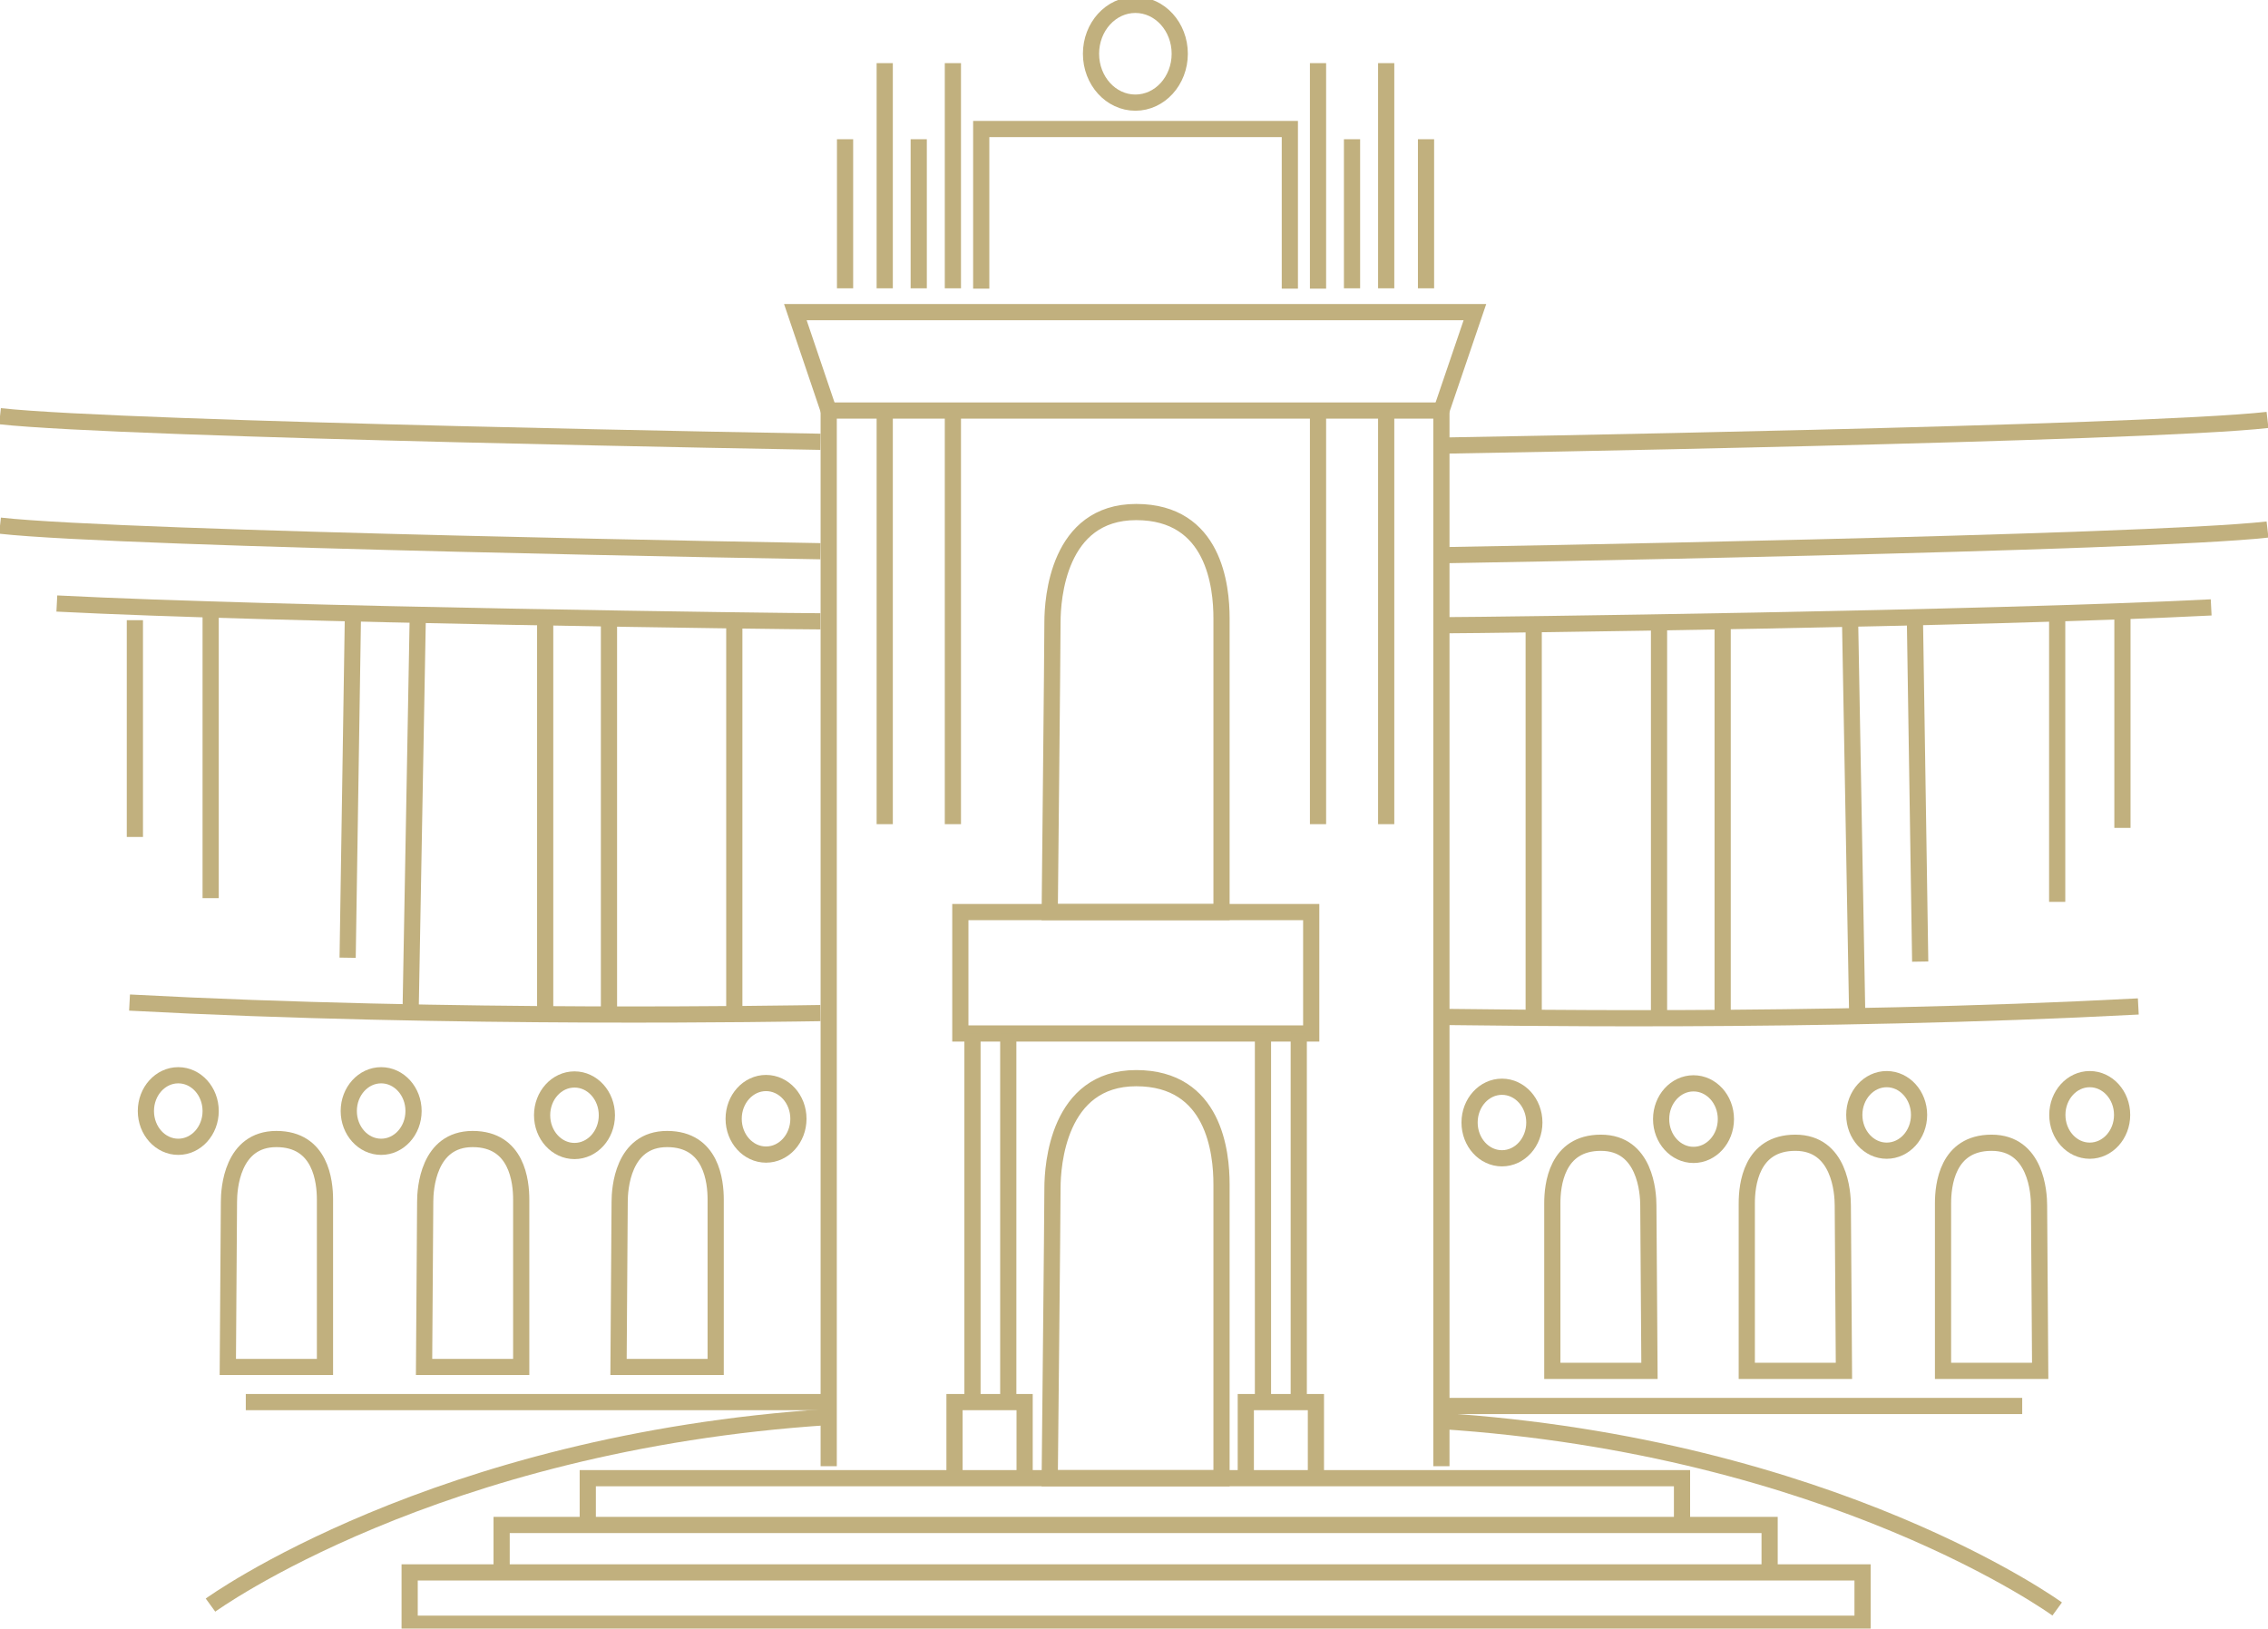 <svg xmlns="http://www.w3.org/2000/svg" viewBox="0 0 140.07 100.6"><defs><style>.cls-1{fill:none;stroke:#c1b07e;stroke-miterlimit:10;}</style></defs><title>Hofburg</title><g id="Ebene_1" data-name="Ebene 1"><path class="cls-1" d="M50.67,27.29S7.71,26.56,0,25.71"/><path class="cls-1" d="M50.67,34.05S7.71,33.33,0,32.47"/><path class="cls-1" d="M50.67,38.38c-2.11,0-33.23-.39-47.16-1.1"/><path class="cls-1" d="M50.67,62.58C48.91,62.6,28.1,63,8,61.93"/><line class="cls-1" x1="45.35" y1="38.52" x2="45.35" y2="62.67"/><line class="cls-1" x1="37.61" y1="38.19" x2="37.61" y2="62.99"/><line class="cls-1" x1="33.67" y1="38.13" x2="33.67" y2="62.67"/><line class="cls-1" x1="25.8" y1="38.13" x2="25.35" y2="62.99"/><line class="cls-1" x1="21.8" y1="37.77" x2="21.47" y2="59.16"/><line class="cls-1" x1="13.01" y1="37.84" x2="13.01" y2="55.48"/><line class="cls-1" x1="8.33" y1="38.31" x2="8.33" y2="51.7"/><ellipse class="cls-1" cx="11.01" cy="68.63" rx="2" ry="2.21"/><ellipse class="cls-1" cx="23.54" cy="68.63" rx="2" ry="2.21"/><ellipse class="cls-1" cx="35.48" cy="68.89" rx="2" ry="2.21"/><ellipse class="cls-1" cx="47.31" cy="69.11" rx="2" ry="2.21"/><ellipse class="cls-1" cx="70.12" cy="3.32" rx="2.74" ry="3.02"/><line class="cls-1" x1="51.18" y1="86.61" x2="15.18" y2="86.61"/><polyline class="cls-1" points="51.18 90.57 51.18 25.36 89.02 25.36 89.02 90.57"/><polyline class="cls-1" points="36.3 94.2 36.3 91.31 103.88 91.31 103.88 94.2"/><polyline class="cls-1" points="30.98 97.13 30.98 94.2 109.29 94.2 109.29 97.13"/><polygon class="cls-1" points="25.3 97.13 115.03 97.13 115.03 100.3 93.55 100.3 25.3 100.3 25.3 97.13"/><path class="cls-1" d="M13,99.15S26.83,89.1,51.18,87.53"/><path class="cls-1" d="M38.2,84.44h6V74.1c0-1.11-.25-3.74-3-3.74s-2.93,3.09-2.93,3.87S38.2,84.44,38.2,84.44Z"/><path class="cls-1" d="M64.83,91.31H75.44V73.16c0-1.95-.44-6.56-5.27-6.56S65,72,65,73.39,64.83,91.31,64.83,91.31Z"/><path class="cls-1" d="M64.83,56.34H75.44V38.19c0-1.95-.44-6.56-5.27-6.56S65,37,65,38.43,64.83,56.34,64.83,56.34Z"/><path class="cls-1" d="M26.19,84.44h6V74.1c0-1.11-.25-3.74-3-3.74s-2.93,3.09-2.93,3.87S26.19,84.44,26.19,84.44Z"/><path class="cls-1" d="M14.07,84.44h6V74.1c0-1.11-.25-3.74-3-3.74s-2.93,3.09-2.93,3.87S14.07,84.44,14.07,84.44Z"/><path class="cls-1" d="M89.4,27.52s43-.72,50.64-1.58"/><path class="cls-1" d="M89.4,34.29s43-.72,50.64-1.58"/><path class="cls-1" d="M89.4,38.62c2.11,0,33.23-.39,47.16-1.1"/><path class="cls-1" d="M89.4,62.82c1.76,0,22.57.41,42.66-.65"/><line class="cls-1" x1="94.72" y1="38.76" x2="94.72" y2="62.9"/><line class="cls-1" x1="102.46" y1="38.43" x2="102.46" y2="63.23"/><line class="cls-1" x1="106.39" y1="38.36" x2="106.39" y2="62.9"/><line class="cls-1" x1="114.26" y1="38.36" x2="114.71" y2="63.23"/><line class="cls-1" x1="118.26" y1="38.01" x2="118.59" y2="59.4"/><line class="cls-1" x1="127.05" y1="38.07" x2="127.05" y2="55.71"/><line class="cls-1" x1="131.08" y1="37.76" x2="131.08" y2="51.14"/><ellipse class="cls-1" cx="129.06" cy="68.87" rx="2" ry="2.21"/><ellipse class="cls-1" cx="116.52" cy="68.87" rx="2" ry="2.21"/><ellipse class="cls-1" cx="104.59" cy="69.13" rx="2" ry="2.21"/><ellipse class="cls-1" cx="92.76" cy="69.34" rx="2" ry="2.21"/><line class="cls-1" x1="88.88" y1="86.85" x2="124.89" y2="86.85"/><path class="cls-1" d="M127.05,99.39S113.24,89.33,88.88,87.77"/><path class="cls-1" d="M101.87,84.68h-6V74.33c0-1.11.25-3.74,3-3.74s2.93,3.09,2.93,3.87S101.87,84.68,101.87,84.68Z"/><path class="cls-1" d="M113.88,84.68h-6V74.33c0-1.11.25-3.74,3-3.74s2.93,3.09,2.93,3.87S113.88,84.68,113.88,84.68Z"/><path class="cls-1" d="M126,84.68h-6V74.33c0-1.11.25-3.74,3-3.74s2.93,3.09,2.93,3.87S126,84.68,126,84.68Z"/><polyline class="cls-1" points="51.18 25.36 49.12 19.28 91.09 19.28 89.02 25.36"/><polyline class="cls-1" points="60.6 17.83 60.6 7.97 79.66 7.97 79.66 17.83"/><line class="cls-1" x1="58.85" y1="17.81" x2="58.85" y2="3.9"/><line class="cls-1" x1="54.64" y1="17.81" x2="54.64" y2="3.9"/><line class="cls-1" x1="54.64" y1="50.91" x2="54.64" y2="25.76"/><line class="cls-1" x1="58.85" y1="50.91" x2="58.85" y2="25.76"/><line class="cls-1" x1="81.4" y1="50.91" x2="81.4" y2="25.76"/><line class="cls-1" x1="85.61" y1="50.91" x2="85.61" y2="25.76"/><line class="cls-1" x1="56.74" y1="17.81" x2="56.74" y2="8.6"/><line class="cls-1" x1="52.19" y1="17.81" x2="52.19" y2="8.6"/><line class="cls-1" x1="85.61" y1="17.81" x2="85.61" y2="3.9"/><line class="cls-1" x1="81.4" y1="17.83" x2="81.4" y2="3.9"/><line class="cls-1" x1="83.5" y1="17.81" x2="83.5" y2="8.6"/><line class="cls-1" x1="88.07" y1="17.81" x2="88.07" y2="8.6"/><rect class="cls-1" x="59.31" y="56.34" width="21.67" height="7.5"/><polyline class="cls-1" points="58.95 91.31 58.95 86.61 63.28 86.61 63.28 91.31"/><polyline class="cls-1" points="76.94 91.31 76.94 86.61 81.27 86.61 81.27 91.31"/><path class="cls-1" d="M60.06,63.84V86.61"/><path class="cls-1" d="M62.27,63.84V86.61"/><path class="cls-1" d="M78,63.84V86.61"/><path class="cls-1" d="M80.21,63.84V86.61"/></g></svg>